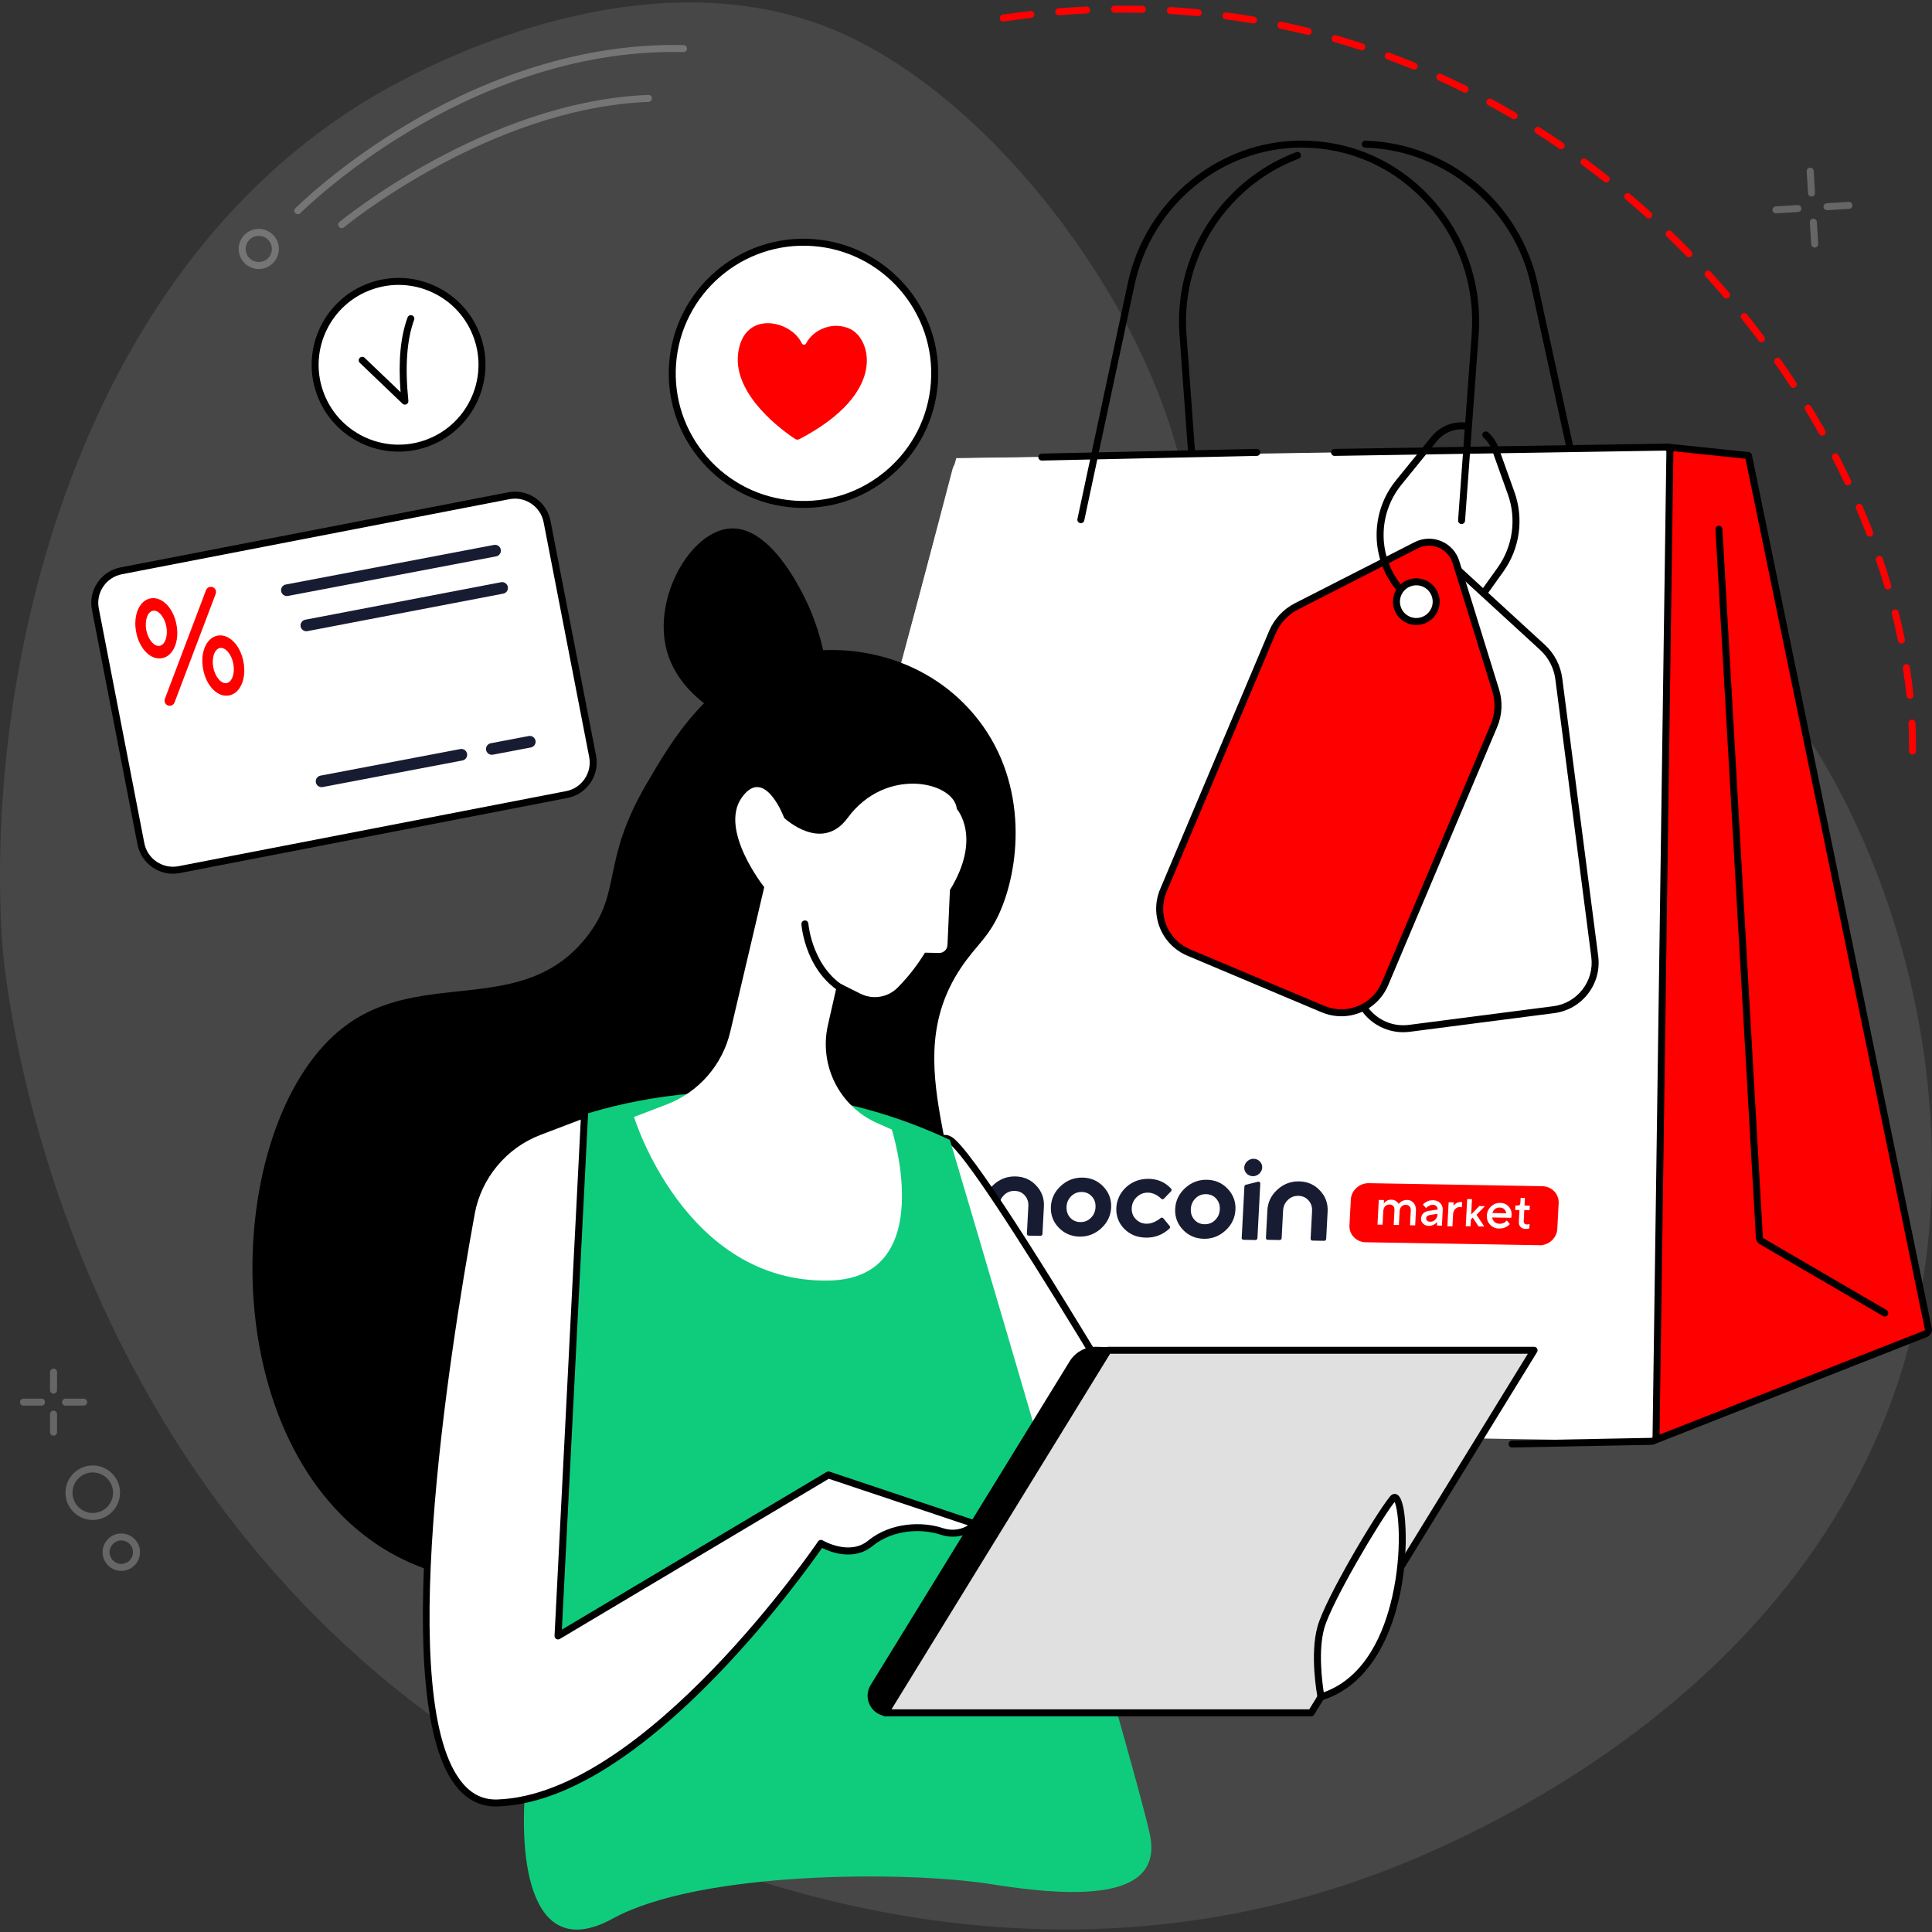 <svg width="380" height="380" viewBox="0 0 380 380" fill="none" xmlns="http://www.w3.org/2000/svg">
<rect x="0" y="0" width="380" height="380" fill="#333333" stroke="none"/>
<g clip-path="url(#clip0_0_607)">
<path d="M107.49 351.961C9.55 298.436 0.722 190.141 0.405 185.17C-3.183 128.869 16.603 48.33 79.023 15.848C86.236 12.093 127.436 -9.347 163.987 5.863C193.087 17.973 221.161 54.11 230.64 85.418C231.983 89.855 233.037 94.468 237.235 99.215C253.442 117.538 285.312 102.526 310.558 108.362C353.563 118.307 390.376 191.773 377.333 256.712C361.631 334.899 280.825 365.042 268.138 369.52C190.047 397.081 121.57 359.658 107.488 351.963L107.49 351.961Z" fill="white" fill-opacity="0.1"/>
<path d="M311.398 100.693C311.083 100.693 310.799 100.473 310.728 100.154L301.083 55.99C297.769 40.814 284.077 29.483 268.526 29.045C268.146 29.035 267.848 28.72 267.858 28.34C267.868 27.961 268.194 27.644 268.563 27.675C276.426 27.895 284.137 30.811 290.278 35.886C296.43 40.97 300.743 48.006 302.423 55.7L312.069 99.866C312.149 100.235 311.915 100.602 311.544 100.683C311.494 100.693 311.446 100.699 311.396 100.699L311.398 100.693Z" fill="black"/>
<path d="M234.963 97.805C234.606 97.805 234.305 97.529 234.278 97.169L232 65.876C231.273 55.892 234.631 46.356 241.454 39.025C245.274 34.92 249.819 31.86 254.961 29.926C255.316 29.793 255.712 29.972 255.845 30.326C255.978 30.681 255.799 31.077 255.444 31.209C250.502 33.067 246.133 36.011 242.458 39.958C235.897 47.007 232.67 56.176 233.367 65.775L235.646 97.067C235.673 97.444 235.388 97.774 235.011 97.801C234.994 97.801 234.977 97.801 234.961 97.801L234.963 97.805Z" fill="black"/>
<path d="M327.868 87.92L343.886 89.602L379.265 261.327C379.352 261.764 379.112 262.201 378.693 262.359L325.289 283.348C325.185 283.387 327.609 87.723 327.866 87.92H327.868Z" fill="#FF0000"/>
<path d="M325.291 284.034C325.057 284.034 324.831 283.914 324.704 283.704C324.611 283.551 324.686 273.238 324.928 252.767C325.152 233.729 325.455 209.268 325.758 185.651C325.999 166.826 326.35 139.9 326.657 118.522C326.787 109.361 326.904 101.723 326.995 96.366C327.093 90.556 327.233 87.571 327.414 87.41C327.559 87.282 327.752 87.222 327.945 87.238L343.963 88.92C344.26 88.951 344.503 89.171 344.565 89.463L379.944 261.188C380.1 261.963 379.678 262.724 378.942 263.002L325.547 283.986C325.464 284.019 325.378 284.034 325.295 284.034H325.291ZM328.516 88.679C328.134 100.776 326.101 268.05 325.98 282.34L378.444 261.723C378.556 261.679 378.616 261.571 378.593 261.463L343.316 90.234L328.516 88.681V88.679Z" fill="black"/>
<path d="M188.082 90.109L327.095 88.194L324.374 281.919L136.826 280.605L188.082 90.109Z" fill="white"/>
<path d="M324.814 283.491C324.814 283.491 324.804 283.491 324.799 283.491L137.982 280.358L187.351 92.253C187.673 91.024 188.777 90.161 190.047 90.141L327.518 87.943C327.761 87.937 328.001 88.034 328.178 88.21C328.352 88.385 328.45 88.623 328.445 88.87L325.725 282.595C325.721 282.837 325.621 283.068 325.447 283.238C325.277 283.403 325.048 283.495 324.812 283.495L324.814 283.491Z" fill="white"/>
<path d="M297.41 284.703C297.036 284.703 296.731 284.405 296.723 284.032C296.715 283.652 297.018 283.339 297.395 283.333L324.783 282.806C324.87 282.806 324.926 282.784 324.968 282.744C325.011 282.701 325.036 282.645 325.036 282.585L327.757 88.859C327.757 88.799 327.734 88.739 327.69 88.696C327.649 88.654 327.593 88.613 327.533 88.629L262.496 89.668H262.486C262.112 89.668 261.805 89.367 261.799 88.992C261.792 88.613 262.095 88.302 262.475 88.296L327.506 87.257C327.929 87.257 328.352 87.416 328.661 87.723C328.966 88.028 329.137 88.447 329.13 88.878L326.41 282.603C326.404 283.03 326.231 283.43 325.924 283.727C325.625 284.017 325.229 284.179 324.81 284.179L297.42 284.705H297.408L297.41 284.703ZM204.909 90.586C204.538 90.586 204.23 90.29 204.222 89.915C204.214 89.535 204.515 89.222 204.894 89.214L247.186 88.293C247.578 88.289 247.879 88.586 247.887 88.965C247.895 89.344 247.594 89.657 247.215 89.666L204.923 90.586H204.909Z" fill="black"/>
<path d="M212.564 108.625C209.126 108.625 206.326 105.83 206.326 102.393C206.326 98.956 209.123 96.161 212.564 96.161C216.005 96.161 218.802 98.956 218.802 102.393C218.802 105.83 216.005 108.625 212.564 108.625Z" fill="white" fill-opacity="0.1"/>
<path d="M287.285 108.625C283.847 108.625 281.05 105.83 281.05 102.393C281.05 98.956 283.847 96.161 287.285 96.161C290.724 96.161 293.523 98.956 293.523 102.393C293.523 105.83 290.726 108.625 287.285 108.625Z" fill="white" fill-opacity="0.1"/>
<path d="M287.47 103.071C287.453 103.071 287.437 103.071 287.42 103.071C287.042 103.044 286.758 102.714 286.785 102.337L289.462 65.779C290.147 56.178 286.984 47.007 280.558 39.956C274.133 32.911 265.403 29.03 255.972 29.03C240.302 29.03 226.507 40.367 223.166 55.986L213.261 102.362C213.182 102.733 212.817 102.969 212.446 102.888C212.074 102.81 211.838 102.445 211.917 102.074L221.821 55.697C225.297 39.45 239.659 27.656 255.972 27.656C265.793 27.656 274.884 31.695 281.572 39.029C288.254 46.358 291.543 55.892 290.832 65.874L288.155 102.434C288.128 102.795 287.827 103.071 287.47 103.071Z" fill="black"/>
<path d="M370.71 258.942C370.591 258.942 370.473 258.913 370.365 258.849L346.157 244.735C345.702 244.47 345.408 244.001 345.368 243.477L337.406 104.134C337.385 103.757 337.674 103.432 338.053 103.411C338.429 103.403 338.757 103.678 338.778 104.058L346.74 243.386C346.744 243.446 346.785 243.512 346.85 243.551L371.058 257.665C371.386 257.856 371.496 258.277 371.305 258.605C371.177 258.822 370.948 258.945 370.712 258.945L370.71 258.942Z" fill="black"/>
<path d="M278.45 121.677C276.441 122.05 274.509 120.726 274.137 118.717C273.764 116.71 275.09 114.78 277.101 114.409C279.109 114.036 281.041 115.36 281.413 117.369C281.786 119.376 280.46 121.306 278.45 121.677Z" fill="white"/>
<path d="M274.756 202.256C273.152 202.043 271.627 201.411 270.311 200.399C268.338 198.879 267.076 196.684 266.756 194.217L259.682 139.567C259.375 137.199 259.919 134.788 261.209 132.779L275.497 110.549C276.383 109.17 277.825 108.258 279.45 108.049C281.077 107.839 282.702 108.353 283.909 109.462L303.386 127.329C305.146 128.944 306.285 131.137 306.593 133.505L313.667 188.155C314.327 193.249 310.714 197.93 305.615 198.589L277.198 202.261C276.375 202.366 275.555 202.364 274.754 202.259L274.756 202.256ZM280.448 123.601C278.736 123.373 277.319 122.022 277.088 120.23C276.956 119.196 277.232 118.172 277.869 117.345C278.506 116.519 279.427 115.991 280.463 115.856C282.6 115.58 284.563 117.092 284.841 119.227C284.976 120.261 284.698 121.286 284.061 122.113C283.424 122.938 282.502 123.467 281.467 123.601C281.12 123.647 280.78 123.643 280.45 123.601H280.448Z" fill="white"/>
<path d="M275.986 203.024C275.544 203.024 275.102 202.994 274.664 202.936C272.938 202.706 271.286 202.016 269.892 200.942C267.773 199.311 266.418 196.953 266.076 194.304L259.001 139.654C258.674 137.126 259.252 134.552 260.632 132.408L274.92 110.178C275.916 108.629 277.534 107.605 279.363 107.369C281.191 107.132 283.017 107.713 284.376 108.957L303.853 126.823C305.733 128.546 306.947 130.888 307.275 133.416L314.349 188.066C315.057 193.535 311.178 198.56 305.704 199.267L277.287 202.939C276.854 202.994 276.42 203.021 275.986 203.021V203.024ZM280.166 108.687C279.958 108.687 279.749 108.699 279.539 108.726C278.113 108.911 276.852 109.709 276.076 110.918L261.788 133.148C260.585 135.022 260.078 137.27 260.365 139.477L267.439 194.128C267.736 196.414 268.904 198.448 270.732 199.856C271.938 200.785 273.359 201.38 274.849 201.576C275.596 201.676 276.358 201.676 277.115 201.581L305.532 197.909C310.255 197.297 313.602 192.963 312.99 188.244L305.916 133.594C305.63 131.386 304.569 129.34 302.928 127.835L283.451 109.968C282.548 109.141 281.378 108.689 280.17 108.689L280.166 108.687ZM280.96 124.323C280.759 124.323 280.558 124.31 280.357 124.283C278.298 124.01 276.673 122.38 276.406 120.322C276.248 119.105 276.574 117.9 277.323 116.93C278.072 115.96 279.155 115.338 280.373 115.18C282.884 114.853 285.196 116.633 285.52 119.144C285.677 120.361 285.351 121.565 284.602 122.536C283.853 123.506 282.77 124.128 281.552 124.285C281.355 124.31 281.156 124.325 280.958 124.325L280.96 124.323ZM280.967 116.511C280.83 116.511 280.691 116.519 280.552 116.538C279.699 116.648 278.939 117.085 278.414 117.765C277.889 118.445 277.661 119.291 277.771 120.143C277.958 121.586 279.097 122.728 280.541 122.921C280.817 122.959 281.099 122.959 281.38 122.921C282.232 122.811 282.992 122.376 283.517 121.694C284.042 121.014 284.27 120.168 284.16 119.316C283.951 117.695 282.562 116.509 280.967 116.509V116.511Z" fill="black"/>
<path d="M263.102 199.174C262.114 199.097 261.135 198.861 260.195 198.465L233.793 187.34C229.055 185.344 226.826 179.871 228.825 175.138L250.259 124.362C251.189 122.162 252.871 120.353 255.001 119.266L278.549 107.248C280.01 106.502 281.714 106.44 283.224 107.078C284.735 107.715 285.881 108.977 286.366 110.542L294.189 135.777C294.897 138.057 294.775 140.524 293.845 142.726L272.411 193.502C271.444 195.794 269.639 197.573 267.333 198.51C265.972 199.064 264.53 199.286 263.104 199.174H263.102Z" fill="#FF0000"/>
<path d="M263.826 199.887C263.567 199.887 263.309 199.876 263.048 199.856C261.979 199.773 260.927 199.516 259.927 199.095L233.525 187.97C228.439 185.827 226.046 179.949 228.192 174.868L249.626 124.093C250.618 121.744 252.415 119.811 254.687 118.653L278.236 106.635C279.877 105.797 281.793 105.727 283.49 106.444C285.187 107.159 286.476 108.577 287.02 110.337L294.843 135.574C295.598 138.01 295.468 140.642 294.476 142.991L273.042 193.767C272.002 196.228 270.066 198.139 267.588 199.145C266.372 199.638 265.111 199.887 263.826 199.887ZM263.154 198.489C264.492 198.593 265.81 198.386 267.07 197.874C269.207 197.005 270.877 195.357 271.774 193.234L293.208 142.459C294.073 140.408 294.187 138.107 293.529 135.98L285.706 110.746C285.281 109.375 284.279 108.268 282.955 107.711C281.631 107.153 280.139 107.207 278.858 107.86L255.31 119.878C253.326 120.89 251.755 122.577 250.89 124.629L229.456 175.405C227.605 179.79 229.669 184.861 234.058 186.71L260.46 197.834C261.326 198.199 262.232 198.421 263.154 198.492V198.489Z" fill="black"/>
<path d="M278.265 122.233C277.858 122.202 277.449 122.105 277.053 121.939C276.09 121.534 275.345 120.778 274.951 119.812C274.557 118.846 274.565 117.784 274.97 116.822C275.808 114.838 278.105 113.905 280.089 114.741C281.052 115.145 281.797 115.902 282.191 116.868C282.585 117.834 282.577 118.895 282.172 119.857C281.502 121.445 279.896 122.36 278.265 122.233Z" fill="white"/>
<path d="M278.572 122.932C278.452 122.932 278.331 122.928 278.211 122.917C277.721 122.88 277.242 122.764 276.785 122.571C275.654 122.094 274.777 121.207 274.314 120.071C273.851 118.935 273.859 117.687 274.337 116.557C274.812 115.429 275.702 114.552 276.839 114.09C277.976 113.627 279.226 113.634 280.355 114.11C281.486 114.587 282.363 115.475 282.826 116.611C283.289 117.747 283.28 118.995 282.803 120.125C282.081 121.837 280.409 122.932 278.57 122.932H278.572ZM278.574 115.12C278.163 115.12 277.75 115.201 277.358 115.361C276.559 115.684 275.937 116.3 275.603 117.09C275.268 117.881 275.262 118.756 275.586 119.552C275.91 120.349 276.526 120.973 277.319 121.306C277.638 121.441 277.974 121.524 278.317 121.549C279.705 121.648 280.998 120.871 281.537 119.59C281.871 118.798 281.878 117.923 281.554 117.127C281.23 116.331 280.614 115.707 279.821 115.373C279.421 115.205 278.997 115.12 278.572 115.12H278.574Z" fill="black"/>
<path d="M291.851 117.309C291.712 117.309 291.573 117.268 291.452 117.181C291.143 116.961 291.072 116.532 291.292 116.223L294.567 111.643C297.559 107.458 298.311 102.069 296.576 97.227L293.507 88.654C293.139 87.632 292.556 86.757 291.772 86.054C291.49 85.802 291.465 85.368 291.718 85.086C291.971 84.804 292.405 84.779 292.687 85.032C293.646 85.889 294.355 86.952 294.799 88.192L297.869 96.764C299.755 102.03 298.937 107.891 295.683 112.441L292.409 117.021C292.274 117.208 292.064 117.309 291.849 117.309H291.851Z" fill="black"/>
<path d="M275.391 116.567C275.198 116.567 275.005 116.486 274.868 116.327C269.504 110.061 269.383 100.867 274.583 94.465L281.519 85.926C283.301 83.731 286.03 82.702 288.821 83.181C289.194 83.245 289.446 83.6 289.383 83.973C289.319 84.346 288.962 84.599 288.591 84.533C286.295 84.143 284.052 84.985 282.585 86.79L275.65 95.33C270.867 101.217 270.977 109.672 275.912 115.433C276.158 115.721 276.125 116.154 275.837 116.401C275.708 116.511 275.548 116.567 275.391 116.567Z" fill="black"/>
<g clip-path="url(#clip1_0_607)">
<path d="M303.34 233.311L269.261 232.716C267.383 232.683 265.784 234.128 265.69 235.923L265.423 241.016C265.328 242.827 266.774 244.309 268.652 244.342L302.731 244.937C304.609 244.969 306.207 243.524 306.301 241.73L306.568 236.652C306.662 234.841 305.218 233.343 303.34 233.311Z" fill="#FF0000"/>
<path d="M270.936 240.866L271.19 236.015L272.21 236.033L272.172 236.744C272.261 236.6 272.365 236.473 272.517 236.346C272.839 236.076 273.218 235.954 273.639 235.961C274.093 235.969 274.458 236.105 274.768 236.385C274.907 236.517 275.029 236.649 275.119 236.796C275.206 236.668 275.344 236.525 275.512 236.398C275.899 236.13 276.327 236.008 276.829 236.017C277.315 236.025 277.725 236.226 278.061 236.621C278.381 237.015 278.532 237.519 278.5 238.134L278.349 241.012L277.329 240.994L277.481 238.1C277.5 237.744 277.417 237.467 277.233 237.27C277.049 237.072 276.811 236.971 276.52 236.966C276.18 236.96 275.899 237.069 275.659 237.307C275.42 237.546 275.307 237.851 275.286 238.255L275.145 240.94L274.125 240.922L274.276 238.044C274.294 237.688 274.211 237.411 274.027 237.214C273.844 237.016 273.606 236.915 273.314 236.91C272.974 236.904 272.693 237.013 272.454 237.251C272.214 237.49 272.101 237.795 272.08 238.199L271.939 240.884L270.936 240.866Z" fill="white"/>
<path d="M296.382 240.046L296.96 240.768C296.822 240.928 296.652 241.087 296.434 241.212C295.965 241.512 295.423 241.648 294.84 241.638C294.128 241.625 293.542 241.372 293.081 240.879C292.621 240.385 292.41 239.783 292.447 239.071C292.484 238.36 292.758 237.766 293.27 237.289C293.781 236.813 294.376 236.58 295.056 236.592C295.752 236.604 296.307 236.84 296.721 237.301C297.15 237.762 297.347 238.331 297.312 239.011C297.308 239.075 297.286 239.188 297.26 239.382L297.236 239.527L293.496 239.462C293.543 239.803 293.69 240.096 293.953 240.328C294.217 240.559 294.55 240.694 294.954 240.701C295.327 240.708 295.673 240.6 296.007 240.396C296.143 240.285 296.262 240.174 296.382 240.046ZM293.526 238.588L296.262 238.636C296.199 238.295 296.067 238.018 295.851 237.82C295.634 237.622 295.364 237.52 295.008 237.514C294.281 237.485 293.792 237.849 293.526 238.588Z" fill="white"/>
<path d="M282.619 241.049L282.657 240.338C282.551 240.482 282.415 240.609 282.247 240.735C281.86 241.004 281.464 241.126 281.044 241.119C280.574 241.111 280.193 240.959 279.9 240.678C279.607 240.398 279.479 240.056 279.499 239.668C279.52 239.264 279.667 238.943 279.924 238.672C280.198 238.402 280.546 238.246 280.987 238.173L282.768 237.896C282.782 237.637 282.696 237.409 282.511 237.244C282.326 237.063 282.087 236.978 281.796 236.973C281.504 236.968 281.191 237.076 280.855 237.296C280.737 237.375 280.618 237.486 280.498 237.614L279.869 236.939C280.008 236.764 280.177 236.621 280.378 236.495C280.815 236.195 281.309 236.058 281.843 236.067C282.442 236.078 282.919 236.264 283.272 236.626C283.626 236.989 283.797 237.445 283.769 237.978L283.607 241.067L282.619 241.049ZM282.733 238.883L282.74 238.737L281.302 238.971C280.796 239.043 280.525 239.265 280.506 239.621C280.497 239.799 280.553 239.961 280.692 240.093C280.831 240.225 281.022 240.293 281.281 240.298C281.669 240.305 282 240.181 282.274 239.911C282.565 239.608 282.712 239.287 282.733 238.883Z" fill="white"/>
<path d="M298.741 240.204L298.857 237.997L298.01 237.982L298.056 237.097L298.57 237.106C298.721 237.108 298.83 237.065 298.909 236.991C298.974 236.917 299.026 236.783 299.036 236.588L299.088 235.597L299.935 235.612L299.856 237.113L300.899 237.131L300.853 238.017L299.81 237.999L299.699 240.116C299.674 240.581 299.889 240.825 300.327 240.833C300.448 240.835 300.57 240.822 300.693 240.779L300.848 240.707L300.801 241.593L300.601 241.664C300.447 241.707 300.28 241.719 300.084 241.715C299.63 241.707 299.29 241.566 299.061 241.307C298.816 241.077 298.715 240.7 298.741 240.204Z" fill="white"/>
<path d="M284.683 241.173L284.929 236.473L285.91 236.49L285.876 237.132C286.009 236.978 286.14 236.855 286.253 236.778C286.578 236.533 286.942 236.414 287.332 236.421L287.581 236.425L287.527 237.459L287.403 237.441C287.248 237.423 287.155 237.405 287.14 237.405C286.797 237.399 286.494 237.535 286.231 237.797C285.968 238.059 285.825 238.402 285.804 238.809L285.678 241.206L284.682 241.189L284.683 241.173Z" fill="white"/>
<path d="M289.224 239.936L289.281 238.797L289.433 238.799L290.958 237.215L292.063 237.235L290.187 239.175L289.991 239.172L289.224 239.936ZM288.297 241.178L288.576 235.837L289.522 235.854L289.242 241.195L288.297 241.178ZM290.814 241.222L289.603 239.377L290.275 238.723L291.944 241.242L290.814 241.222Z" fill="white"/>
<path d="M228.81 239.616L230.059 241.143C230.181 241.291 230.153 241.517 230.016 241.644C229.709 241.946 229.355 242.199 228.986 242.435C227.93 243.113 226.729 243.448 225.37 243.424C223.621 243.394 222.21 242.803 221.103 241.667C220.027 240.547 219.514 239.211 219.563 237.658C219.613 236.073 220.325 234.548 221.532 233.469C222.757 232.373 224.243 231.833 225.975 231.863C227.287 231.886 228.45 232.262 229.449 232.992C229.792 233.241 230.086 233.521 230.346 233.801C230.468 233.948 230.473 234.159 230.336 234.302L228.931 235.767C228.777 235.926 228.55 235.922 228.396 235.773C228.242 235.609 228.071 235.476 227.884 235.328C227.229 234.847 226.545 234.592 225.817 234.579C224.959 234.564 224.215 234.843 223.601 235.431C222.988 236.003 222.642 236.725 222.597 237.582C222.552 238.439 222.805 239.172 223.374 239.764C223.926 240.357 224.639 240.676 225.497 240.691C226.209 240.704 226.934 240.474 227.671 240.017C227.888 239.892 228.091 239.733 228.277 239.575C228.446 239.448 228.688 239.469 228.81 239.616Z" fill="#181C32"/>
<path d="M202.331 243.038C202.121 243.035 201.967 242.87 201.978 242.66L202.262 237.243C202.307 236.386 202.068 235.686 201.547 235.111C201.027 234.535 200.361 234.248 199.568 234.234C198.758 234.22 198.064 234.483 197.5 235.04C196.92 235.596 196.608 236.287 196.563 237.144L196.279 242.561C196.268 242.771 196.098 242.93 195.888 242.926L193.54 242.885C193.33 242.881 193.176 242.717 193.187 242.507L193.471 237.09C193.555 235.489 194.209 234.141 195.418 233.029C196.627 231.917 198.066 231.36 199.701 231.388C201.336 231.417 202.715 232.007 203.804 233.176C204.894 234.327 205.405 235.712 205.322 237.297L205.038 242.713C205.027 242.924 204.857 243.082 204.646 243.079L202.331 243.038Z" fill="#181C32"/>
<path d="M258.136 244.012C257.926 244.009 257.772 243.844 257.783 243.634L258.067 238.217C258.112 237.36 257.874 236.66 257.353 236.085C256.832 235.509 256.166 235.222 255.373 235.209C254.564 235.194 253.869 235.457 253.305 236.014C252.725 236.57 252.413 237.261 252.368 238.118L252.085 243.535C252.074 243.745 251.903 243.904 251.693 243.9L249.345 243.859C249.135 243.855 248.981 243.691 248.992 243.481L249.276 238.064C249.36 236.463 250.014 235.115 251.223 234.003C252.432 232.891 253.871 232.334 255.506 232.362C257.141 232.391 258.52 232.982 259.609 234.15C260.699 235.302 261.21 236.686 261.127 238.271L260.843 243.688C260.832 243.898 260.662 244.057 260.451 244.053L258.136 244.012Z" fill="#181C32"/>
<path d="M245.184 230.807C244.862 230.461 244.705 230.054 244.729 229.601C244.753 229.148 244.952 228.747 245.31 228.414C245.684 228.08 246.097 227.909 246.583 227.918C247.069 227.926 247.48 228.112 247.803 228.457C248.125 228.803 248.282 229.21 248.258 229.663C248.234 230.115 248.035 230.517 247.677 230.85C247.303 231.183 246.889 231.354 246.403 231.346C245.919 231.321 245.523 231.152 245.184 230.807Z" fill="#181C32"/>
<path d="M247.433 232.432L245.052 233.021C244.888 233.067 244.766 233.211 244.758 233.372L244.228 243.478C244.217 243.689 244.371 243.853 244.581 243.857L246.929 243.898C247.139 243.901 247.31 243.743 247.321 243.532L247.883 232.796C247.896 232.553 247.679 232.371 247.433 232.432Z" fill="#181C32"/>
<path d="M210.489 239.491C211.01 240.066 211.676 240.353 212.469 240.367C213.279 240.381 213.973 240.118 214.537 239.561C215.117 239.005 215.429 238.315 215.474 237.458C215.518 236.601 215.28 235.901 214.759 235.325C214.238 234.749 213.573 234.463 212.779 234.449C211.97 234.435 211.275 234.698 210.711 235.254C210.131 235.811 209.82 236.501 209.775 237.358C209.746 238.215 209.969 238.915 210.489 239.491ZM208.216 241.442C207.126 240.29 206.615 238.905 206.698 237.321C206.781 235.736 207.436 234.372 208.645 233.26C209.853 232.148 211.292 231.591 212.928 231.619C214.563 231.648 215.941 232.238 217.031 233.406C218.121 234.558 218.632 235.943 218.549 237.527C218.466 239.112 217.811 240.476 216.602 241.588C215.393 242.7 213.954 243.257 212.319 243.229C210.685 243.184 209.322 242.594 208.216 241.442Z" fill="#181C32"/>
<path d="M234.936 239.918C235.456 240.493 236.122 240.78 236.915 240.794C237.725 240.808 238.419 240.545 238.983 239.988C239.563 239.432 239.875 238.741 239.92 237.884C239.965 237.027 239.726 236.327 239.205 235.752C238.684 235.176 238.019 234.889 237.225 234.876C236.416 234.861 235.722 235.124 235.158 235.681C234.578 236.237 234.266 236.928 234.221 237.785C234.176 238.642 234.415 239.342 234.936 239.918ZM232.662 241.868C231.572 240.717 231.061 239.332 231.144 237.747C231.227 236.163 231.882 234.799 233.091 233.687C234.3 232.575 235.739 232.017 237.374 232.046C239.009 232.074 240.388 232.665 241.477 233.833C242.567 234.985 243.078 236.37 242.995 237.954C242.912 239.539 242.257 240.903 241.048 242.015C239.839 243.127 238.4 243.684 236.765 243.656C235.131 243.611 233.752 243.02 232.662 241.868Z" fill="#181C32"/>
</g>
<path d="M190.495 139.309C180.333 128.322 165.224 126.01 153.869 129.107C139.497 133.028 132.25 145.45 127.139 154.211C118.104 169.698 122.468 175.306 115.367 184.301C102.79 200.233 83.076 190.274 67.749 201.912C44.369 219.667 41.192 279.916 72.827 302.858C93.925 318.156 122.624 309.307 130.433 306.901C154.131 299.595 183.616 279.201 187.849 251.562C191.348 228.704 176.272 209.689 188.887 190.531C192.099 185.653 194.762 184.328 197.148 178.227C201.022 168.319 201.894 151.636 190.495 139.309Z" fill="black"/>
<path d="M159.85 142.019C165.249 137.643 161.831 124.739 158.376 117.776C157.081 115.166 151.286 103.492 143.666 103.944C135.838 104.41 128.343 117.537 131.136 127.936C134.628 140.937 153.522 147.146 159.85 142.019Z" fill="black"/>
<path d="M248.609 323.312C248.609 323.312 194.313 228.758 186.839 224.217C179.364 219.679 186.839 267.534 186.839 267.534L227.385 335.158L248.609 323.312Z" fill="white"/>
<path d="M227.385 335.844C227.15 335.844 226.924 335.724 226.795 335.51L186.249 267.886C186.204 267.811 186.173 267.726 186.16 267.639C186.144 267.538 184.573 257.433 183.601 247.07C181.809 227.951 183.481 224.485 184.896 223.539C185.363 223.226 186.139 222.99 187.196 223.631C194.735 228.208 246.984 319.103 249.205 322.97C249.296 323.129 249.319 323.318 249.271 323.494C249.221 323.67 249.105 323.822 248.943 323.911L227.717 335.757C227.611 335.815 227.497 335.844 227.383 335.844H227.385ZM187.496 267.297L227.632 334.233L247.669 323.05C228.814 290.237 192.24 228.299 186.482 224.804C185.955 224.483 185.747 224.622 185.66 224.68C184.874 225.204 183.232 228.426 184.969 246.937C185.876 256.616 187.31 266.076 187.496 267.297Z" fill="black"/>
<path d="M106.679 222.304C106.679 222.304 143.927 204.054 186.839 224.217C186.839 224.217 223.604 348.088 226.198 360.97C228.792 373.853 211.493 373.233 194.909 370.588C178.325 367.942 137.613 367.969 120.553 377.344C103.495 386.719 101.742 363.771 103.661 348.471C105.581 333.172 106.677 222.304 106.677 222.304H106.679Z" fill="#0FCC7C"/>
<path d="M109.76 321.771L162.931 290.104L191.813 299.765C191.813 299.765 189.277 302.541 185.168 301.193C181.062 299.846 175.274 300.213 171.163 303.569C167.052 306.926 161.468 303.569 161.468 303.569C161.468 303.569 127.671 353.59 97.876 354.62C73.655 355.458 86.892 270.463 92.692 238.638C94.026 231.32 99.098 225.233 106.056 222.582L114.973 219.184L109.758 321.771H109.76Z" fill="white"/>
<path d="M97.525 355.313C94.605 355.313 92.09 354.117 90.046 351.751C76.133 335.666 86.79 267.202 92.02 238.516C93.387 231.013 98.673 224.663 105.815 221.941L114.732 218.543C114.95 218.46 115.193 218.493 115.382 218.63C115.568 218.767 115.676 218.989 115.664 219.219L110.513 320.525L162.583 289.513C162.755 289.41 162.962 289.389 163.151 289.451L192.033 299.112C192.253 299.187 192.421 299.365 192.479 299.591C192.537 299.815 192.479 300.055 192.321 300.225C192.205 300.352 189.433 303.312 184.957 301.842C181.196 300.609 175.608 300.826 171.601 304.098C167.92 307.104 163.294 305.259 161.688 304.461C159.96 306.944 152.039 318.079 141.342 329.181C125.058 346.079 110.443 354.869 97.901 355.302C97.774 355.307 97.65 355.309 97.525 355.309V355.313ZM114.236 220.2L106.303 223.222C99.606 225.774 94.651 231.728 93.371 238.761C88.179 267.254 77.56 335.218 91.086 350.853C92.96 353.02 95.178 354.027 97.855 353.934C126.957 352.927 160.566 303.683 160.902 303.186C161.105 302.883 161.512 302.794 161.823 302.98C161.875 303.011 167.05 306.042 170.729 303.038C175.139 299.437 181.267 299.191 185.382 300.542C187.681 301.297 189.418 300.627 190.398 300.016L163.01 290.855L110.109 322.362C109.891 322.493 109.621 322.491 109.403 322.362C109.187 322.232 109.059 321.993 109.071 321.74L114.232 220.204L114.236 220.2Z" fill="black"/>
<path d="M252.305 333.758L174.691 336.891C172.064 336.891 170.456 334.015 171.829 331.778L210.981 268.095C211.942 266.532 213.647 265.579 215.484 265.579L293.94 267.368L252.303 333.756L252.305 333.758Z" fill="black"/>
<path d="M174.718 337.577C173.205 337.577 171.885 336.804 171.161 335.508C170.437 334.212 170.468 332.684 171.244 331.42L210.396 267.739C211.475 265.985 213.423 264.895 215.484 264.895L295.165 266.713L252.695 334.43L252.334 334.444L174.72 337.577H174.718ZM215.469 266.267C213.898 266.267 212.396 267.107 211.566 268.456L172.414 332.137C171.9 332.973 171.881 333.982 172.358 334.836C172.838 335.692 173.709 336.202 174.691 336.202L251.915 333.084L292.718 268.027L215.469 266.265V266.267Z" fill="black"/>
<path d="M257.893 336.891H174.116L217.957 265.581H301.734L257.893 336.891Z" fill="#E0E0E0"/>
<path d="M257.893 337.577H174.116C173.867 337.577 173.639 337.442 173.516 337.227C173.394 337.009 173.4 336.744 173.531 336.532L217.372 265.222C217.497 265.019 217.719 264.895 217.957 264.895H301.734C301.983 264.895 302.212 265.029 302.334 265.245C302.455 265.463 302.45 265.728 302.32 265.939L258.478 337.249C258.354 337.453 258.132 337.577 257.893 337.577ZM175.344 336.205H257.511L300.508 266.267H218.341L175.344 336.205Z" fill="black"/>
<path d="M259.821 333.758C259.821 333.758 258.246 325.517 259.821 320.02C261.396 314.522 271.155 298.169 273.946 294.746C276.737 291.323 279.101 327.862 259.821 333.76V333.758Z" fill="white"/>
<path d="M259.821 334.444C259.696 334.444 259.574 334.411 259.466 334.345C259.3 334.245 259.182 334.077 259.147 333.887C259.08 333.545 257.559 325.42 259.161 319.831C260.736 314.327 270.471 297.922 273.415 294.312C273.926 293.686 274.503 293.838 274.666 293.898C276.696 294.655 276.505 303.047 276.476 304C276.107 316.385 271.589 330.879 260.022 334.415C259.956 334.436 259.889 334.444 259.821 334.444ZM274.295 295.413C271.216 299.388 261.95 315.081 260.481 320.206C259.246 324.518 260.031 330.698 260.365 332.852C268.653 329.877 272.274 321 273.853 313.966C275.862 305.02 275.092 297.088 274.295 295.411V295.413Z" fill="black"/>
<path d="M169.244 195.452C171.667 196.665 174.602 196.197 176.517 194.281C178.714 192.082 180.487 189.743 181.927 187.378L184.697 187.434C185.583 187.452 186.32 186.76 186.359 185.877L186.837 175.065C193.209 164.681 188.192 159.114 188.192 159.114C187.718 153.786 174.257 150.61 166.718 160.879C161.605 167.84 154.247 160.879 154.247 160.879C154.247 160.879 150.395 150.5 145.888 156.884C141.381 163.267 150.316 174.493 150.316 174.493L143.641 202.905C142.101 209.461 137.411 214.828 131.117 217.237L124.705 219.692C124.705 219.692 134.72 252.474 163.091 251.865C184.743 251.4 175.407 222.169 175.407 222.169L172.564 220.915C165.12 217.633 161.045 209.546 162.842 201.618L164.749 193.203L169.242 195.452H169.244Z" fill="white"/>
<path d="M167.019 196.004C166.917 196.004 166.816 195.981 166.72 195.935C158.451 191.92 157.66 182.19 157.629 181.778C157.602 181.401 157.886 181.073 158.264 181.044C158.644 181.009 158.972 181.301 158.999 181.678C159.005 181.772 159.775 191.037 167.32 194.702C167.66 194.868 167.803 195.278 167.637 195.618C167.519 195.863 167.274 196.004 167.019 196.004Z" fill="black"/>
<path d="M89.996 83.343C96.404 76.94 96.404 66.56 89.996 60.157C83.587 53.755 73.197 53.755 66.788 60.157C60.38 66.56 60.38 76.94 66.788 83.343C73.197 89.745 83.587 89.745 89.996 83.343Z" fill="white"/>
<path d="M78.409 88.833C71.337 88.833 64.707 84.415 62.25 77.376C59.145 68.483 63.86 58.724 72.763 55.623C77.075 54.12 81.715 54.385 85.828 56.369C89.94 58.353 93.034 61.817 94.537 66.125C97.641 75.019 92.927 84.778 84.024 87.879C82.167 88.526 80.272 88.833 78.409 88.833ZM78.405 56.033C76.66 56.033 74.91 56.328 73.213 56.919C65.026 59.771 60.689 68.746 63.545 76.924C66.4 85.103 75.383 89.436 83.57 86.583C91.756 83.731 96.093 74.756 93.238 66.577C91.854 62.616 89.011 59.429 85.228 57.605C83.063 56.56 80.739 56.035 78.405 56.035V56.033Z" fill="black"/>
<path d="M79.637 79.584C79.465 79.584 79.293 79.52 79.162 79.394L70.768 71.366C70.494 71.105 70.484 70.67 70.748 70.396C71.009 70.123 71.445 70.112 71.719 70.375L78.789 77.136C78.316 71.037 78.768 66.217 80.166 62.439C80.297 62.083 80.694 61.903 81.048 62.033C81.405 62.164 81.586 62.56 81.455 62.914C80.015 66.803 79.635 72.156 80.322 78.826C80.351 79.112 80.2 79.385 79.94 79.512C79.845 79.559 79.741 79.582 79.639 79.582L79.637 79.584Z" fill="black"/>
<path d="M111.474 156.278L35.246 171.043C31.768 171.717 28.39 169.439 27.716 165.962L18.757 119.797C18.083 116.323 20.363 112.947 23.843 112.274L100.071 97.509C103.549 96.835 106.928 99.113 107.602 102.59L116.56 148.755C117.235 152.229 114.954 155.605 111.474 156.278Z" fill="white"/>
<path d="M34.012 171.85C32.609 171.85 31.235 171.433 30.044 170.629C28.467 169.565 27.4 167.954 27.039 166.095L18.081 119.93C17.72 118.07 18.108 116.177 19.172 114.602C20.237 113.028 21.849 111.961 23.711 111.6L99.938 96.835C101.8 96.474 103.694 96.86 105.272 97.923C106.847 98.987 107.915 100.598 108.276 102.457L117.235 148.622C117.596 150.484 117.208 152.375 116.143 153.95C115.079 155.524 113.466 156.591 111.605 156.952L35.377 171.717C34.922 171.804 34.466 171.85 34.012 171.85ZM101.3 98.077C100.934 98.077 100.565 98.112 100.2 98.183L23.972 112.947C20.866 113.549 18.828 116.563 19.43 119.669L28.388 165.833C28.678 167.334 29.54 168.632 30.812 169.491C32.084 170.349 33.611 170.66 35.113 170.37L111.341 155.605C112.844 155.314 114.145 154.454 115.002 153.183C115.861 151.912 116.174 150.386 115.882 148.885L106.923 102.721C106.633 101.22 105.772 99.922 104.5 99.064C103.539 98.415 102.431 98.077 101.298 98.077H101.3Z" fill="black"/>
<path d="M45.066 136.785C42.846 137.216 40.604 134.971 39.963 131.674C39.322 128.378 40.559 125.457 42.779 125.026C44.999 124.594 47.241 126.84 47.882 130.136C48.523 133.432 47.286 136.353 45.066 136.785ZM43.25 127.455C42.184 127.663 41.592 129.417 41.955 131.287C42.318 133.157 43.526 134.562 44.593 134.355C45.657 134.147 46.251 132.394 45.888 130.524C45.525 128.654 44.317 127.248 43.25 127.455Z" fill="#FF0000"/>
<path d="M31.887 129.456C29.666 129.887 27.425 127.642 26.784 124.346C26.143 121.049 27.38 118.128 29.6 117.697C31.82 117.266 34.061 119.511 34.703 122.807C35.344 126.104 34.107 129.025 31.887 129.456ZM30.073 120.127C29.006 120.334 28.415 122.088 28.778 123.958C29.141 125.828 30.349 127.234 31.416 127.026C32.48 126.819 33.074 125.065 32.711 123.195C32.347 121.325 31.14 119.919 30.073 120.127Z" fill="#FF0000"/>
<path d="M34.333 138.161L42.428 116.795C42.711 116.051 42.065 115.288 41.283 115.439H41.279C40.932 115.508 40.646 115.748 40.521 116.078L32.43 137.444C32.148 138.188 32.793 138.951 33.576 138.8C33.922 138.733 34.209 138.491 34.333 138.163V138.161Z" fill="#FF0000"/>
<path d="M56.423 117.233C55.883 117.233 55.404 116.851 55.3 116.304C55.182 115.684 55.591 115.085 56.211 114.967L97.16 107.182C97.78 107.062 98.38 107.47 98.498 108.092C98.617 108.712 98.21 109.311 97.587 109.429L56.639 117.214C56.566 117.229 56.496 117.235 56.423 117.235V117.233Z" fill="#181C32"/>
<path d="M60.252 124.157C59.714 124.157 59.235 123.776 59.129 123.228C59.011 122.608 59.417 122.009 60.038 121.891L98.546 114.517C99.167 114.399 99.766 114.805 99.885 115.425C100.003 116.045 99.596 116.644 98.976 116.762L60.468 124.136C60.395 124.151 60.322 124.157 60.25 124.157H60.252Z" fill="#181C32"/>
<path d="M96.737 148.454C96.197 148.454 95.718 148.073 95.614 147.526C95.496 146.906 95.904 146.307 96.525 146.188L103.989 144.768C104.607 144.648 105.209 145.058 105.328 145.678C105.446 146.298 105.037 146.897 104.417 147.016L96.952 148.436C96.88 148.45 96.809 148.456 96.737 148.456V148.454Z" fill="#181C32"/>
<path d="M63.25 154.821C62.711 154.821 62.231 154.439 62.128 153.892C62.009 153.272 62.416 152.673 63.039 152.555L90.526 147.329C91.144 147.21 91.746 147.619 91.864 148.239C91.983 148.859 91.574 149.458 90.953 149.576L63.466 154.802C63.394 154.817 63.323 154.823 63.25 154.823V154.821Z" fill="#181C32"/>
<path d="M176.288 91.664C186.369 81.593 186.369 65.265 176.288 55.194C166.208 45.123 149.864 45.123 139.784 55.194C129.704 65.265 129.704 81.593 139.784 91.664C149.864 101.735 166.208 101.735 176.288 91.664Z" fill="white"/>
<path d="M158.077 99.905C157.417 99.905 156.753 99.88 156.087 99.833C149.028 99.312 142.595 96.078 137.971 90.723C133.348 85.368 131.088 78.535 131.609 71.483C132.684 56.925 145.415 45.954 159.986 47.026C174.558 48.099 185.539 60.816 184.467 75.376C183.946 82.429 180.709 88.855 175.349 93.474C170.495 97.658 164.425 99.905 158.079 99.905H158.077ZM132.976 71.584C132.483 78.272 134.626 84.751 139.009 89.828C143.394 94.905 149.492 97.973 156.187 98.465C162.879 98.958 169.364 96.816 174.448 92.438C179.53 88.057 182.601 81.964 183.093 75.276C184.112 61.473 173.699 49.414 159.883 48.396C146.06 47.38 133.995 57.781 132.976 71.584Z" fill="black"/>
<path d="M157.224 86.376C156.959 86.515 156.637 86.498 156.386 86.335C154.211 84.9 144.153 77.791 145.176 69.534C146.257 60.808 155.66 63.028 157.689 67.51C157.766 67.68 157.934 67.79 158.121 67.794C158.308 67.799 158.48 67.695 158.565 67.529C159.92 64.846 163.79 63.115 167.199 64.687C171.263 66.561 174.747 77.235 157.224 86.376Z" fill="#FF0000"/>
<path d="M18.245 298.956C15.286 298.956 12.881 296.551 12.881 293.597C12.881 290.643 15.288 288.238 18.245 288.238C21.202 288.238 23.61 290.643 23.61 293.597C23.61 296.551 21.202 298.956 18.245 298.956ZM18.245 289.608C16.044 289.608 14.255 291.397 14.255 293.595C14.255 295.792 16.046 297.581 18.245 297.581C20.445 297.581 22.236 295.792 22.236 293.595C22.236 291.397 20.445 289.608 18.245 289.608Z" fill="white" fill-opacity="0.25"/>
<path d="M23.857 308.971C21.827 308.971 20.175 307.321 20.175 305.294C20.175 303.266 21.827 301.616 23.857 301.616C25.886 301.616 27.538 303.266 27.538 305.294C27.538 307.321 25.886 308.971 23.857 308.971ZM23.857 302.988C22.584 302.988 21.549 304.023 21.549 305.294C21.549 306.565 22.584 307.599 23.857 307.599C25.129 307.599 26.164 306.565 26.164 305.294C26.164 304.023 25.129 302.988 23.857 302.988Z" fill="white" fill-opacity="0.25"/>
<path d="M10.53 274.107C10.15 274.107 9.843 273.8 9.843 273.421V269.87C9.843 269.49 10.15 269.184 10.53 269.184C10.91 269.184 11.217 269.49 11.217 269.87V273.421C11.217 273.8 10.91 274.107 10.53 274.107Z" fill="white" fill-opacity="0.25"/>
<path d="M10.53 282.379C10.15 282.379 9.843 282.072 9.843 281.693V278.142C9.843 277.762 10.15 277.455 10.53 277.455C10.91 277.455 11.217 277.762 11.217 278.142V281.693C11.217 282.072 10.91 282.379 10.53 282.379Z" fill="white" fill-opacity="0.25"/>
<path d="M8.169 276.469H4.614C4.234 276.469 3.927 276.162 3.927 275.782C3.927 275.403 4.234 275.096 4.614 275.096H8.169C8.548 275.096 8.855 275.403 8.855 275.782C8.855 276.162 8.548 276.469 8.169 276.469Z" fill="white" fill-opacity="0.25"/>
<path d="M16.448 276.469H12.894C12.514 276.469 12.207 276.162 12.207 275.782C12.207 275.403 12.514 275.096 12.894 275.096H16.448C16.828 275.096 17.135 275.403 17.135 275.782C17.135 276.162 16.828 276.469 16.448 276.469Z" fill="white" fill-opacity="0.25"/>
<path d="M356.304 38.654C355.945 38.654 355.642 38.374 355.62 38.011L355.352 33.706C355.329 33.328 355.615 33.003 355.995 32.978C356.369 32.953 356.699 33.241 356.724 33.62L356.991 37.926C357.014 38.304 356.728 38.629 356.348 38.654C356.333 38.654 356.319 38.654 356.304 38.654Z" fill="white" fill-opacity="0.25"/>
<path d="M356.929 48.688C356.57 48.688 356.267 48.408 356.244 48.045L355.976 43.74C355.954 43.362 356.24 43.037 356.62 43.012C356.995 42.989 357.323 43.277 357.348 43.655L357.616 47.961C357.639 48.338 357.352 48.663 356.972 48.688C356.958 48.688 356.943 48.688 356.929 48.688Z" fill="white" fill-opacity="0.25"/>
<path d="M349.307 41.963C348.948 41.963 348.645 41.683 348.622 41.32C348.599 40.943 348.886 40.615 349.265 40.593L353.575 40.325C353.953 40.3 354.279 40.59 354.304 40.968C354.327 41.347 354.04 41.673 353.661 41.695L349.35 41.963C349.336 41.963 349.321 41.963 349.307 41.963Z" fill="white" fill-opacity="0.25"/>
<path d="M359.348 41.341C358.989 41.341 358.686 41.061 358.664 40.698C358.641 40.321 358.927 39.995 359.307 39.971L363.617 39.703C363.993 39.682 364.32 39.966 364.345 40.346C364.368 40.723 364.082 41.049 363.702 41.073L359.392 41.341C359.377 41.341 359.363 41.341 359.348 41.341Z" fill="white" fill-opacity="0.25"/>
<path d="M58.58 42.125C58.406 42.125 58.23 42.059 58.097 41.926C57.827 41.659 57.827 41.225 58.093 40.956C58.176 40.873 66.497 32.57 79.992 24.518C92.457 17.079 112.027 8.327 134.466 8.872C134.846 8.882 135.144 9.195 135.136 9.575C135.128 9.954 134.814 10.248 134.433 10.244C112.33 9.705 93.032 18.34 80.73 25.677C67.373 33.642 59.149 41.843 59.068 41.924C58.933 42.059 58.757 42.127 58.58 42.127V42.125Z" fill="white" fill-opacity="0.25"/>
<path d="M67.207 44.872C67.01 44.872 66.815 44.789 66.678 44.625C66.435 44.335 66.474 43.902 66.767 43.659C67.051 43.421 95.663 19.911 127.512 18.668C127.898 18.643 128.209 18.947 128.226 19.327C128.24 19.706 127.946 20.026 127.566 20.04C96.178 21.267 67.929 44.48 67.647 44.715C67.518 44.82 67.362 44.874 67.207 44.874V44.872Z" fill="white" fill-opacity="0.25"/>
<path d="M50.9 52.91C49.253 52.91 47.711 51.869 47.155 50.225C46.819 49.226 46.889 48.156 47.358 47.213C47.827 46.269 48.634 45.562 49.635 45.227C50.635 44.891 51.706 44.961 52.65 45.43C53.594 45.898 54.301 46.705 54.638 47.704C54.974 48.703 54.903 49.773 54.434 50.716C53.965 51.66 53.158 52.367 52.158 52.702C51.741 52.843 51.318 52.91 50.898 52.91H50.9ZM50.9 46.388C50.624 46.388 50.344 46.433 50.075 46.524C49.423 46.744 48.896 47.204 48.591 47.82C48.286 48.436 48.238 49.135 48.458 49.785C48.912 51.131 50.377 51.855 51.722 51.403C52.374 51.183 52.901 50.722 53.206 50.107C53.511 49.491 53.559 48.792 53.339 48.142C53.119 47.49 52.658 46.964 52.042 46.657C51.681 46.479 51.293 46.388 50.9 46.388Z" fill="white" fill-opacity="0.25"/>
<path d="M376.157 148.398H376.147C375.767 148.392 375.464 148.081 375.47 147.702C375.476 147.291 375.478 146.881 375.478 146.466C375.478 145.083 375.445 143.667 375.381 142.255C375.364 141.876 375.657 141.557 376.035 141.538C376.416 141.501 376.736 141.814 376.753 142.191C376.819 143.624 376.852 145.06 376.852 146.464C376.852 146.883 376.848 147.301 376.844 147.718C376.838 148.093 376.533 148.394 376.157 148.394V148.398ZM375.659 137.44C375.31 137.44 375.014 137.176 374.976 136.824C374.796 135.047 374.561 133.229 374.281 131.415C374.223 131.04 374.48 130.689 374.856 130.633C375.231 130.577 375.582 130.832 375.64 131.208C375.925 133.044 376.161 134.888 376.346 136.687C376.385 137.064 376.109 137.4 375.732 137.44C375.709 137.442 375.684 137.444 375.661 137.444L375.659 137.44ZM373.988 126.593C373.669 126.593 373.383 126.369 373.316 126.043C372.957 124.288 372.55 122.498 372.102 120.722C372.009 120.355 372.233 119.982 372.6 119.888C372.97 119.799 373.341 120.019 373.434 120.386C373.887 122.183 374.3 123.993 374.661 125.768C374.736 126.139 374.497 126.502 374.125 126.576C374.08 126.587 374.032 126.591 373.988 126.591V126.593ZM371.314 115.945C371.017 115.945 370.745 115.752 370.656 115.454C370.143 113.731 369.585 111.981 368.992 110.25C368.869 109.892 369.06 109.502 369.419 109.38C369.778 109.259 370.168 109.448 370.291 109.807C370.888 111.554 371.453 113.323 371.971 115.062C372.079 115.425 371.872 115.806 371.509 115.914C371.444 115.933 371.378 115.943 371.314 115.943V115.945ZM367.765 105.557C367.489 105.557 367.23 105.389 367.124 105.117C366.477 103.44 365.783 101.736 365.061 100.057C364.912 99.708 365.074 99.304 365.422 99.155C365.771 99.008 366.174 99.167 366.325 99.516C367.051 101.211 367.753 102.93 368.406 104.624C368.543 104.976 368.367 105.374 368.012 105.511C367.931 105.542 367.848 105.557 367.765 105.557ZM363.439 95.465C363.181 95.465 362.934 95.319 362.818 95.071C362.048 93.439 361.233 91.789 360.396 90.17C360.222 89.832 360.355 89.419 360.693 89.245C361.031 89.071 361.444 89.204 361.619 89.54C362.461 91.175 363.283 92.838 364.061 94.484C364.223 94.826 364.076 95.234 363.733 95.396C363.638 95.442 363.538 95.463 363.441 95.463L363.439 95.465ZM358.406 85.704C358.166 85.704 357.933 85.578 357.807 85.354C356.923 83.776 355.997 82.186 355.055 80.627C354.86 80.304 354.964 79.881 355.287 79.686C355.611 79.489 356.034 79.595 356.23 79.918C357.18 81.49 358.112 83.092 359.004 84.684C359.189 85.016 359.07 85.433 358.74 85.619C358.635 85.677 358.518 85.706 358.406 85.706V85.704ZM352.725 76.307C352.501 76.307 352.281 76.197 352.148 75.994C351.16 74.474 350.131 72.948 349.091 71.457C348.875 71.147 348.95 70.719 349.261 70.502C349.572 70.284 350 70.363 350.218 70.672C351.266 72.175 352.303 73.713 353.299 75.245C353.507 75.562 353.416 75.987 353.098 76.195C352.982 76.269 352.853 76.305 352.725 76.305V76.307ZM346.439 67.301C346.229 67.301 346.024 67.206 345.889 67.025C344.804 65.572 343.677 64.117 342.546 62.696C342.31 62.4 342.357 61.969 342.654 61.732C342.951 61.496 343.382 61.544 343.619 61.84C344.76 63.271 345.895 64.738 346.991 66.204C347.217 66.509 347.155 66.938 346.852 67.164C346.73 67.255 346.584 67.301 346.441 67.301H346.439ZM339.587 58.72C339.394 58.72 339.199 58.639 339.064 58.48C337.887 57.099 336.671 55.718 335.449 54.375C335.194 54.095 335.215 53.66 335.495 53.404C335.775 53.15 336.211 53.17 336.466 53.45C337.699 54.804 338.925 56.197 340.11 57.588C340.357 57.876 340.322 58.31 340.033 58.554C339.904 58.664 339.745 58.718 339.589 58.718L339.587 58.72ZM332.195 50.597C332.017 50.597 331.836 50.527 331.701 50.388C330.438 49.086 329.135 47.786 327.829 46.526C327.557 46.263 327.549 45.829 327.813 45.556C328.076 45.282 328.51 45.276 328.784 45.539C330.099 46.81 331.413 48.12 332.687 49.432C332.951 49.704 332.944 50.139 332.673 50.403C332.54 50.531 332.368 50.595 332.195 50.595V50.597ZM324.293 42.97C324.129 42.97 323.963 42.912 323.833 42.792C322.488 41.577 321.104 40.364 319.718 39.191C319.427 38.946 319.392 38.513 319.637 38.225C319.882 37.937 320.315 37.9 320.604 38.144C322.002 39.328 323.399 40.549 324.754 41.774C325.034 42.029 325.057 42.462 324.802 42.744C324.667 42.894 324.48 42.97 324.293 42.97ZM315.91 35.878C315.76 35.878 315.611 35.831 315.484 35.731C314.059 34.603 312.596 33.488 311.139 32.412C310.834 32.186 310.77 31.757 310.994 31.452C311.22 31.147 311.65 31.083 311.955 31.307C313.426 32.391 314.899 33.519 316.337 34.653C316.634 34.889 316.686 35.321 316.449 35.617C316.314 35.789 316.113 35.878 315.91 35.878ZM307.07 29.36C306.935 29.36 306.8 29.321 306.682 29.24C305.181 28.212 303.648 27.196 302.121 26.224C301.801 26.02 301.708 25.595 301.911 25.276C302.114 24.957 302.54 24.863 302.859 25.067C304.399 26.047 305.947 27.069 307.46 28.108C307.773 28.322 307.852 28.749 307.636 29.062C307.503 29.255 307.288 29.358 307.07 29.358V29.36ZM297.806 23.464C297.688 23.464 297.568 23.433 297.458 23.369C295.891 22.446 294.289 21.54 292.699 20.678C292.365 20.497 292.243 20.081 292.423 19.747C292.604 19.413 293.021 19.291 293.355 19.471C294.959 20.342 296.576 21.256 298.157 22.187C298.485 22.38 298.593 22.801 298.4 23.126C298.271 23.344 298.043 23.464 297.808 23.464H297.806ZM288.155 18.227C288.051 18.227 287.947 18.205 287.85 18.155C286.223 17.344 284.561 16.556 282.913 15.808C282.569 15.65 282.415 15.244 282.571 14.9C282.726 14.556 283.133 14.402 283.48 14.558C285.144 15.313 286.818 16.109 288.462 16.925C288.802 17.093 288.939 17.506 288.771 17.846C288.651 18.086 288.408 18.225 288.157 18.225L288.155 18.227ZM278.153 13.695C278.066 13.695 277.978 13.679 277.891 13.644C276.217 12.955 274.503 12.29 272.799 11.66C272.442 11.529 272.261 11.133 272.392 10.779C272.523 10.424 272.919 10.24 273.274 10.372C274.994 11.007 276.725 11.68 278.414 12.373C278.765 12.518 278.933 12.918 278.788 13.268C278.68 13.534 278.423 13.693 278.153 13.693V13.695ZM267.85 9.9C267.779 9.9 267.707 9.889 267.636 9.866C265.909 9.3 264.152 8.761 262.411 8.262C262.046 8.158 261.836 7.777 261.94 7.414C262.044 7.049 262.425 6.838 262.788 6.943C264.544 7.447 266.318 7.992 268.061 8.562C268.422 8.681 268.618 9.068 268.499 9.429C268.404 9.719 268.136 9.902 267.848 9.902L267.85 9.9ZM257.298 6.871C257.244 6.871 257.188 6.864 257.132 6.85C255.376 6.415 253.583 6.006 251.803 5.635C251.431 5.556 251.193 5.194 251.272 4.822C251.348 4.451 251.711 4.215 252.085 4.292C253.882 4.667 255.692 5.08 257.464 5.517C257.831 5.608 258.057 5.979 257.966 6.348C257.889 6.661 257.609 6.869 257.3 6.869L257.298 6.871ZM246.551 4.628C246.511 4.628 246.474 4.623 246.434 4.617C244.646 4.312 242.828 4.037 241.031 3.798C240.655 3.749 240.39 3.404 240.441 3.027C240.491 2.652 240.834 2.389 241.213 2.436C243.027 2.677 244.861 2.955 246.667 3.263C247.04 3.328 247.291 3.682 247.229 4.055C247.173 4.389 246.881 4.625 246.553 4.625L246.551 4.628ZM197.324 4.244C196.99 4.244 196.696 3.999 196.646 3.657C196.59 3.282 196.849 2.934 197.225 2.878C199.045 2.61 200.885 2.37 202.695 2.163C203.068 2.117 203.411 2.389 203.454 2.766C203.498 3.143 203.226 3.483 202.85 3.525C201.055 3.73 199.231 3.968 197.426 4.234C197.393 4.238 197.358 4.24 197.324 4.24V4.244ZM235.667 3.183C235.644 3.183 235.623 3.183 235.6 3.18C233.797 3.008 231.964 2.865 230.151 2.758C229.773 2.735 229.483 2.409 229.505 2.032C229.528 1.653 229.854 1.364 230.232 1.387C232.062 1.497 233.911 1.64 235.731 1.814C236.109 1.85 236.385 2.185 236.349 2.563C236.316 2.917 236.015 3.183 235.667 3.183ZM208.237 3C207.883 3 207.582 2.729 207.553 2.37C207.522 1.993 207.804 1.661 208.181 1.632C210.005 1.485 211.859 1.369 213.687 1.284C214.069 1.261 214.386 1.559 214.405 1.937C214.421 2.314 214.129 2.635 213.751 2.654C211.937 2.739 210.101 2.855 208.291 3C208.273 3 208.254 3.002 208.235 3.002L208.237 3ZM224.704 2.527H224.687C222.869 2.484 221.041 2.474 219.217 2.494H219.209C218.833 2.494 218.526 2.192 218.522 1.816C218.518 1.437 218.821 1.128 219.2 1.122C221.041 1.101 222.884 1.111 224.718 1.155C225.098 1.165 225.397 1.478 225.388 1.858C225.38 2.231 225.073 2.527 224.702 2.527H224.704Z" fill="#FF0000"/>
</g>
<defs>
<clipPath id="clip0_0_607">
<rect width="380" height="380" fill="white"/>
</clipPath>
<clipPath id="clip1_0_607">
<rect width="113" height="16.068" fill="white" transform="matrix(1 0.017 -0.052 0.999 194 227)"/>
</clipPath>
</defs>
</svg>
